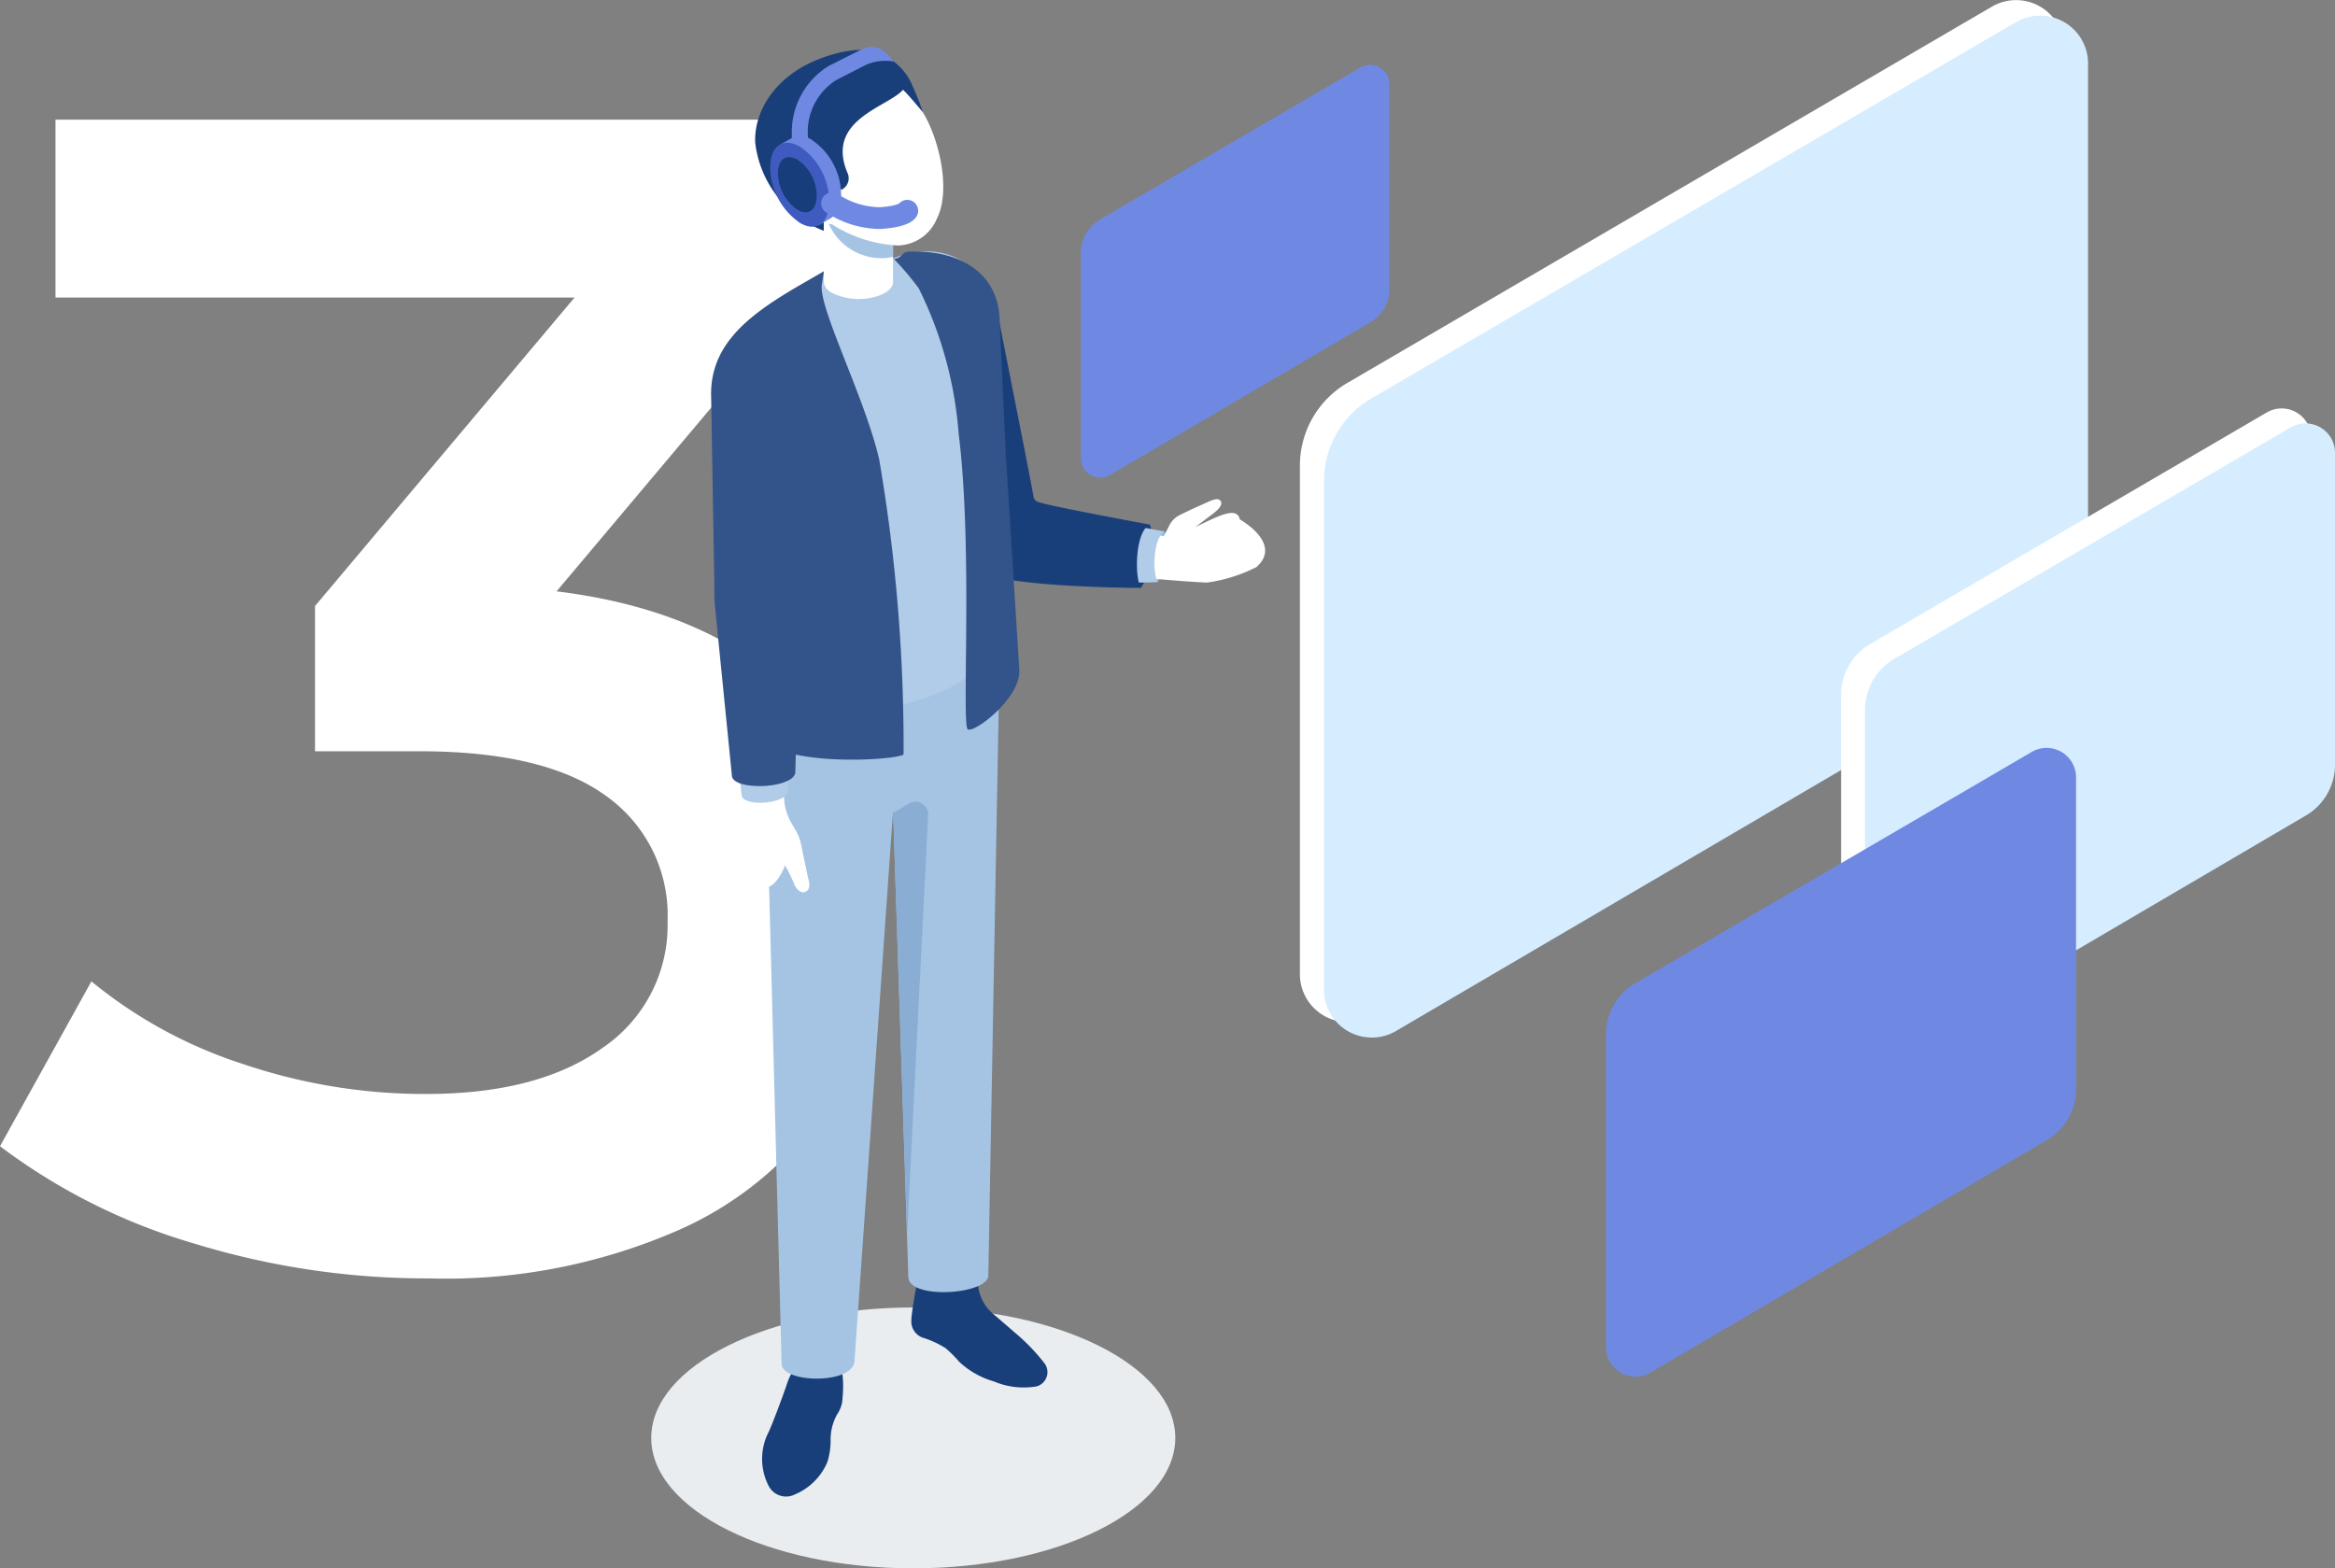 <svg xmlns="http://www.w3.org/2000/svg" xmlns:xlink="http://www.w3.org/1999/xlink" width="107.294" height="72.074" viewBox="0 0 107.294 72.074"><rect x="0" y="0" width="107.294" height="72.074" fill="#808080" stroke="none"/><defs><clipPath id="clip-path"><rect id="Rectangle_452" data-name="Rectangle 452" width="21.597" height="28.899" fill="none"></rect></clipPath><clipPath id="clip-path-2"><rect id="Rectangle_453" data-name="Rectangle 453" width="14.177" height="18.97" fill="#29dd67"></rect></clipPath></defs><g id="Group_1338" data-name="Group 1338" transform="translate(29.925 0)"><path id="Path_6569" data-name="Path 6569" d="M25.65-30.825q7.275.9,11.1,4.95A14.17,14.17,0,0,1,40.575-15.75,15.484,15.484,0,0,1,38.25-7.425a15.989,15.989,0,0,1-7.013,5.963A26.663,26.663,0,0,1,19.8.75,36.46,36.46,0,0,1,8.962-.863,27.715,27.715,0,0,1,.075-5.325l4.2-7.575a21.237,21.237,0,0,0,6.937,3.788A26.073,26.073,0,0,0,19.65-7.725q5.175,0,8.138-2.138a6.793,6.793,0,0,0,2.962-5.812,6.713,6.713,0,0,0-2.812-5.737q-2.812-2.063-8.588-2.063h-4.8V-30.15L26.475-44.325H2.625V-52.5H38.4v6.525Z" transform="translate(-30 58)" fill="#fff"></path><g id="Group_1368" data-name="Group 1368"><path id="Path_6375" data-name="Path 6375" d="M109.95,144.026c0,3.311-5.39,5.994-12.04,5.994s-12.04-2.684-12.04-5.994,5.391-5.994,12.04-5.994,12.04,2.683,12.04,5.994" transform="translate(-85.87 -77.946)" fill="#eaedf0"></path><path id="Path_6376" data-name="Path 6376" d="M122.058,144.181c.333-1.076,1.175-1.772,1.881-1.554s.8,1.211.676,2.344a1.528,1.528,0,0,1-.239.562,2.373,2.373,0,0,0-.29,1.181,3.289,3.289,0,0,1-.151,1,2.8,2.8,0,0,1-1.5,1.487.9.9,0,0,1-1.212-.429,2.7,2.7,0,0,1-.027-2.361c.173-.313.8-2.027.861-2.23" transform="translate(-115.844 -80.518)" fill="#193f7b"></path><path id="Path_6377" data-name="Path 6377" d="M100.975,137.631a5.935,5.935,0,0,1,.6.605,3.946,3.946,0,0,0,1.593.9,3.511,3.511,0,0,0,1.954.228.679.679,0,0,0,.382-1.046,9.044,9.044,0,0,0-1.39-1.44c-.37-.324-.714-.619-.99-.854a1.968,1.968,0,0,1-.687-1.316,1.385,1.385,0,0,0-.1-.548c-1-.38-2.426-.171-2.681.313,0,0-.284,1.487-.284,1.854a.791.791,0,0,0,.5.788,4.368,4.368,0,0,1,1.106.513" transform="translate(-87.421 -75.65)" fill="#193f7b"></path><path id="Path_6378" data-name="Path 6378" d="M104.408,54.776v3.6c0,.543.914,35.235.914,35.235,0,.89,3.365.972,3.354-.181l1.77-25.264.7,21.438c-.01,1.083,3.737.821,3.675-.083l.525-28.723a6.69,6.69,0,0,0-.145-1.515Z" transform="translate(-99.332 -30.932)" fill="#a5c4e4"></path><path id="Path_6379" data-name="Path 6379" d="M111.96,85.162l.717-.439a.586.586,0,0,1,.892.529l-.963,19.2Z" transform="translate(-100.846 -47.793)" fill="#89add3"></path><path id="Path_6380" data-name="Path 6380" d="M89.459,55.384a3.071,3.071,0,0,1,.1,1.536,3.037,3.037,0,0,1-.516,1.372l-.8-.6.513-2.121Z" transform="translate(-66.545 -31.275)" fill="#193f7b"></path><path id="Path_6381" data-name="Path 6381" d="M87.7,56.12a2.453,2.453,0,0,1,.081,1.226,2.419,2.419,0,0,1-.412,1.095l-.64-.476.41-1.693Z" transform="translate(-64.101 -31.69)" fill="#7dc3ea"></path><path id="Path_6382" data-name="Path 6382" d="M82.315,55.818a7.114,7.114,0,0,1-2.288.717c-.987-.041-2.769-.2-3.017-.242-.19-.031-.4-.064-.622-.092l.494-2.161c.25.083.5.174.756.259a2.179,2.179,0,0,0,.408.1c.017,0,.258-.493.258-.493a1.068,1.068,0,0,1,.466-.468s.554-.276.928-.436c.457-.2.814-.411.954-.228.162.2-.209.5-.362.612l-.794.6c.947-.45,1.918-1,2.044-.357,0,0,1.986,1.1.775,2.187" transform="translate(-54.498 -29.762)" fill="#fff"></path><path id="Path_6383" data-name="Path 6383" d="M88.225,58.163c-.027,0-.532.038-1.249.017l.44-2.552,1.14.214c-.545.24-.571,1.911-.331,2.321" transform="translate(-64.957 -31.413)" fill="#b1cce8"></path><path id="Path_6384" data-name="Path 6384" d="M99.334,43.064c-.68.3-.716,2.4-.414,2.908,0,0-6.811.006-7.949-.955-.786-.664-1.936-7.33-2.4-10.159a.925.925,0,0,1,.123-.706.959.959,0,0,1,.618-.435s3.021-.385,3.115.078c.226,1.18,1.349,6.784,1.564,8.006a.3.3,0,0,0,.225.227c.486.182,5.115,1.036,5.115,1.036" transform="translate(-76.421 -18.955)" fill="#193f7b"></path><path id="Path_6385" data-name="Path 6385" d="M105.038,32.649l1.383,4.579.271,8.374c.475,3.1,10.782,2.184,10.782-1.853V29.677a3.051,3.051,0,0,0-3.494-3.286,3.916,3.916,0,0,0-1.136.293c-.14.055-1.221-.534-1.361-.462l-2.87,1.659c-.2.114-.385.224-.567.335-1.878,1.141-3.007,2.212-3.007,4.434" transform="translate(-101.737 -14.804)" fill="#b1cce8"></path><path id="Path_6386" data-name="Path 6386" d="M115.667,19.1v3.981a.636.636,0,0,0,.324.475,2.806,2.806,0,0,0,2.225.151c.41-.151.633-.382.633-.626v-3.2l-1.5-1.951h-.165Z" transform="translate(-107.74 -10.127)" fill="#fff"></path><path id="Path_6387" data-name="Path 6387" d="M127.885,86.793c-.182.064-.427-.173-.5-.418a7.36,7.36,0,0,0-.4-.809s-.454,1.218-1.045.972c-1.517-.627-1.517-1.417-1.4-1.972.127-.582.481-.972.563-1.526l-.182-1.945h2.053l-.037,1.163a2.524,2.524,0,0,0,.336,1.354l.218.373a2.144,2.144,0,0,1,.227.609l.327,1.563c.1.327.073.563-.164.636" transform="translate(-120.836 -45.795)" fill="#fff"></path><path id="Path_6388" data-name="Path 6388" d="M108.1,45.838c0,1.314-2.1,2.872-2.374,2.681-.291-.2.247-8.277-.418-13.592a18.1,18.1,0,0,0-1.833-6.674,13.178,13.178,0,0,0-1.137-1.345c.417-.085.32-.277.631-.338.041-.01.41,0,.458,0,1.79,0,3.769.872,3.769,3.272l.269,5.891Z" transform="translate(-91.183 -15.002)" fill="#33548a"></path><path id="Path_6389" data-name="Path 6389" d="M116.59,49.708,116.382,38.6l-1.934-4.34c0-2.222,1.678-3.533,3.559-4.673.181-.113.373-.222.567-.335l1.055-.61c0,.024-.092.611-.092.611-.157,1.058,1.983,5.206,2.635,8.029a78.154,78.154,0,0,1,1.121,13.56c-.365.3-6.433.638-6.7-1.13" transform="translate(-111.698 -16.172)" fill="#33548a"></path><path id="Path_6390" data-name="Path 6390" d="M124.686,44.14l-.246,7.8a6.156,6.156,0,0,0,.027.806l.919,8.758c.146.511,2.051.366,2.117-.212l.246-8.608a6.8,6.8,0,0,1,.04-.952c.15-1.348.64-5.837.734-7.073Z" transform="translate(-121.23 -24.926)" fill="#b1cce8"></path><path id="Path_6391" data-name="Path 6391" d="M128.582,43.235c-.093,1.266-.611,5.969-.73,7.068a6.154,6.154,0,0,0-.04.908l-.208,7.7c.027.8-2.852.909-2.914.208l-.779-7.8a6.721,6.721,0,0,1-.027-.846l-.151-8.922Z" transform="translate(-120.983 -23.459)" fill="#33548a"></path><path id="Path_6392" data-name="Path 6392" d="M115.667,19v.189a2.657,2.657,0,0,0,2.748,2.7,2.465,2.465,0,0,0,.348-.045l.086-.022V19.781l-1.5-1.951-.065-.079-.1.079Z" transform="translate(-107.74 -10.024)" fill="#a5c4e4"></path><path id="Path_6393" data-name="Path 6393" d="M116.723,8.931c.757,1.231,1.3,3.577.656,4.872a2,2,0,0,1-1.793,1.253,6.2,6.2,0,0,1-2.883-.878,5.661,5.661,0,0,1-1.622-1.595,3.476,3.476,0,0,1,.83-5.047c2.911-1.9,3.792-.265,4.813,1.395" transform="translate(-104.246 -3.774)" fill="#fff"></path><path id="Path_6394" data-name="Path 6394" d="M112.531,9.58a4.953,4.953,0,0,0,3.146,4.01v-.8a2.024,2.024,0,0,1-.619-.857c-.072-.216.273-.338.619-.209a.138.138,0,0,1,.05.014,1.078,1.078,0,0,0,.612.015.586.586,0,0,0,.432-.814c-1.044-2.455,1.836-3.024,2.549-3.83.31.3.907,1.03.907,1.03a10.056,10.056,0,0,0-.468-1.195A2.646,2.646,0,0,0,116.973,5.3a5.038,5.038,0,0,0-.6.108c-2.88.7-3.938,2.707-3.844,4.169" transform="translate(-107.749 -2.983)" fill="#193f7b"></path><path id="Path_6395" data-name="Path 6395" d="M121.905,19.095c.554.492.743,1.183.424,1.542s-1.028.252-1.581-.24-.744-1.183-.424-1.542,1.028-.252,1.581.24" transform="translate(-113.335 -10.527)" fill="#fff"></path><path id="Path_6402" data-name="Path 6402" d="M123.908,17.064a3.07,3.07,0,0,0-1.339-2.513.944.944,0,0,0-.876-.115l-.546.3.163.12a1.675,1.675,0,0,0-.114.644,3.148,3.148,0,0,0,1.373,2.555,1.252,1.252,0,0,0,.385.145l-.071.266.545-.319a1.139,1.139,0,0,0,.48-1.082" transform="translate(-115.184 -8.116)" fill="#6f89e3"></path><path id="Path_6403" data-name="Path 6403" d="M122.4,16.2c0-.972.576-1.407,1.373-.948a3.071,3.071,0,0,1,1.339,2.513c0,.972-.559,1.44-1.339.99A3.148,3.148,0,0,1,122.4,16.2" transform="translate(-116.934 -8.508)" fill="#3f5bbf"></path><path id="Path_6404" data-name="Path 6404" d="M123.722,17.332c0-.638.378-.924.9-.622a2.015,2.015,0,0,1,.879,1.65c0,.638-.367.945-.879.65a2.067,2.067,0,0,1-.9-1.678" transform="translate(-117.899 -9.368)" fill="#173d7a"></path><path id="Path_6405" data-name="Path 6405" d="M120.274,5.629a2.184,2.184,0,0,0-1.3.162l-1.332.681a2.814,2.814,0,0,0-1.318,2.386l.016.513-.748-.046V8.857a3.562,3.562,0,0,1,1.7-3.03l1.444-.725c.664-.333,1.088-.064,1.538.527" transform="translate(-109.133 -2.799)" fill="#6f89e3"></path><path id="Path_6406" data-name="Path 6406" d="M114.162,21.461a4.064,4.064,0,0,0,2.21.681c1.115-.072,1.247-.338,1.247-.338" transform="translate(-105.854 -12.119)" fill="#ff5408" stroke="#6f89e3" stroke-linecap="round" stroke-width="1"></path></g><g id="Group_1369" data-name="Group 1369" transform="translate(8.983)"><path id="Path_6396" data-name="Path 6396" d="M44.508.3,14.9,17.586a4.4,4.4,0,0,0-2.2,3.809v23.38a2.2,2.2,0,0,0,3.3,1.9L45.619,29.306a4.4,4.4,0,0,0,2.19-3.8V2.2a2.2,2.2,0,0,0-3.3-1.9" transform="translate(8.123 0)" fill="#fff"></path><path id="Path_6397" data-name="Path 6397" d="M41.964,1.934,12.354,19.221a4.4,4.4,0,0,0-2.2,3.809V46.41a2.2,2.2,0,0,0,3.3,1.9L43.075,30.941a4.4,4.4,0,0,0,2.19-3.8V3.838a2.2,2.2,0,0,0-3.3-1.9" transform="translate(11.774 -0.923)" fill="#d5edff"></path></g><g id="Group_1370" data-name="Group 1370" transform="translate(15.909)"><path id="Path_6398" data-name="Path 6398" d="M22.089,43.3,3.874,53.937A2.707,2.707,0,0,0,2.522,56.28V70.662a1.353,1.353,0,0,0,2.033,1.17L22.772,61.146a2.706,2.706,0,0,0,1.347-2.34V44.474A1.353,1.353,0,0,0,22.089,43.3" transform="translate(36.243 -24.349)" fill="#fff"></path><path id="Path_6399" data-name="Path 6399" d="M19.567,44.877,1.352,55.512A2.707,2.707,0,0,0,0,57.855V72.237a1.353,1.353,0,0,0,2.033,1.17L20.25,62.721a2.706,2.706,0,0,0,1.347-2.34V46.049a1.353,1.353,0,0,0-2.031-1.171" transform="translate(39.863 -25.238)" fill="#d5edff"></path></g><g id="Group_1331" data-name="Group 1331" transform="translate(43.876 34.368)" style="mix-blend-mode: multiply;isolation: isolate"><g id="Group_1330" data-name="Group 1330"><g id="Group_1329" data-name="Group 1329" clip-path="url(#clip-path)"><path id="Path_6400" data-name="Path 6400" d="M33.32,79.134,15.1,89.769a2.706,2.706,0,0,0-1.352,2.343v14.383a1.353,1.353,0,0,0,2.033,1.17L34,96.979a2.707,2.707,0,0,0,1.347-2.34V80.306a1.353,1.353,0,0,0-2.031-1.171" transform="translate(-13.753 -78.951)" fill="#6f89e3"></path></g></g></g><g id="Group_1334" data-name="Group 1334" transform="translate(19.743 2.981)" style="mix-blend-mode: multiply;isolation: isolate"><g id="Group_1333" data-name="Group 1333" transform="translate(0)"><g id="Group_1332" data-name="Group 1332" clip-path="url(#clip-path-2)"><path id="Path_6401" data-name="Path 6401" d="M64.623,6.969,52.666,13.95a1.776,1.776,0,0,0-.887,1.538v9.441a.889.889,0,0,0,1.335.768l11.958-7.015a1.777,1.777,0,0,0,.884-1.536V7.738a.888.888,0,0,0-1.333-.769" transform="translate(-51.779 -6.849)" fill="#6f89e3"></path></g></g></g></g></svg>